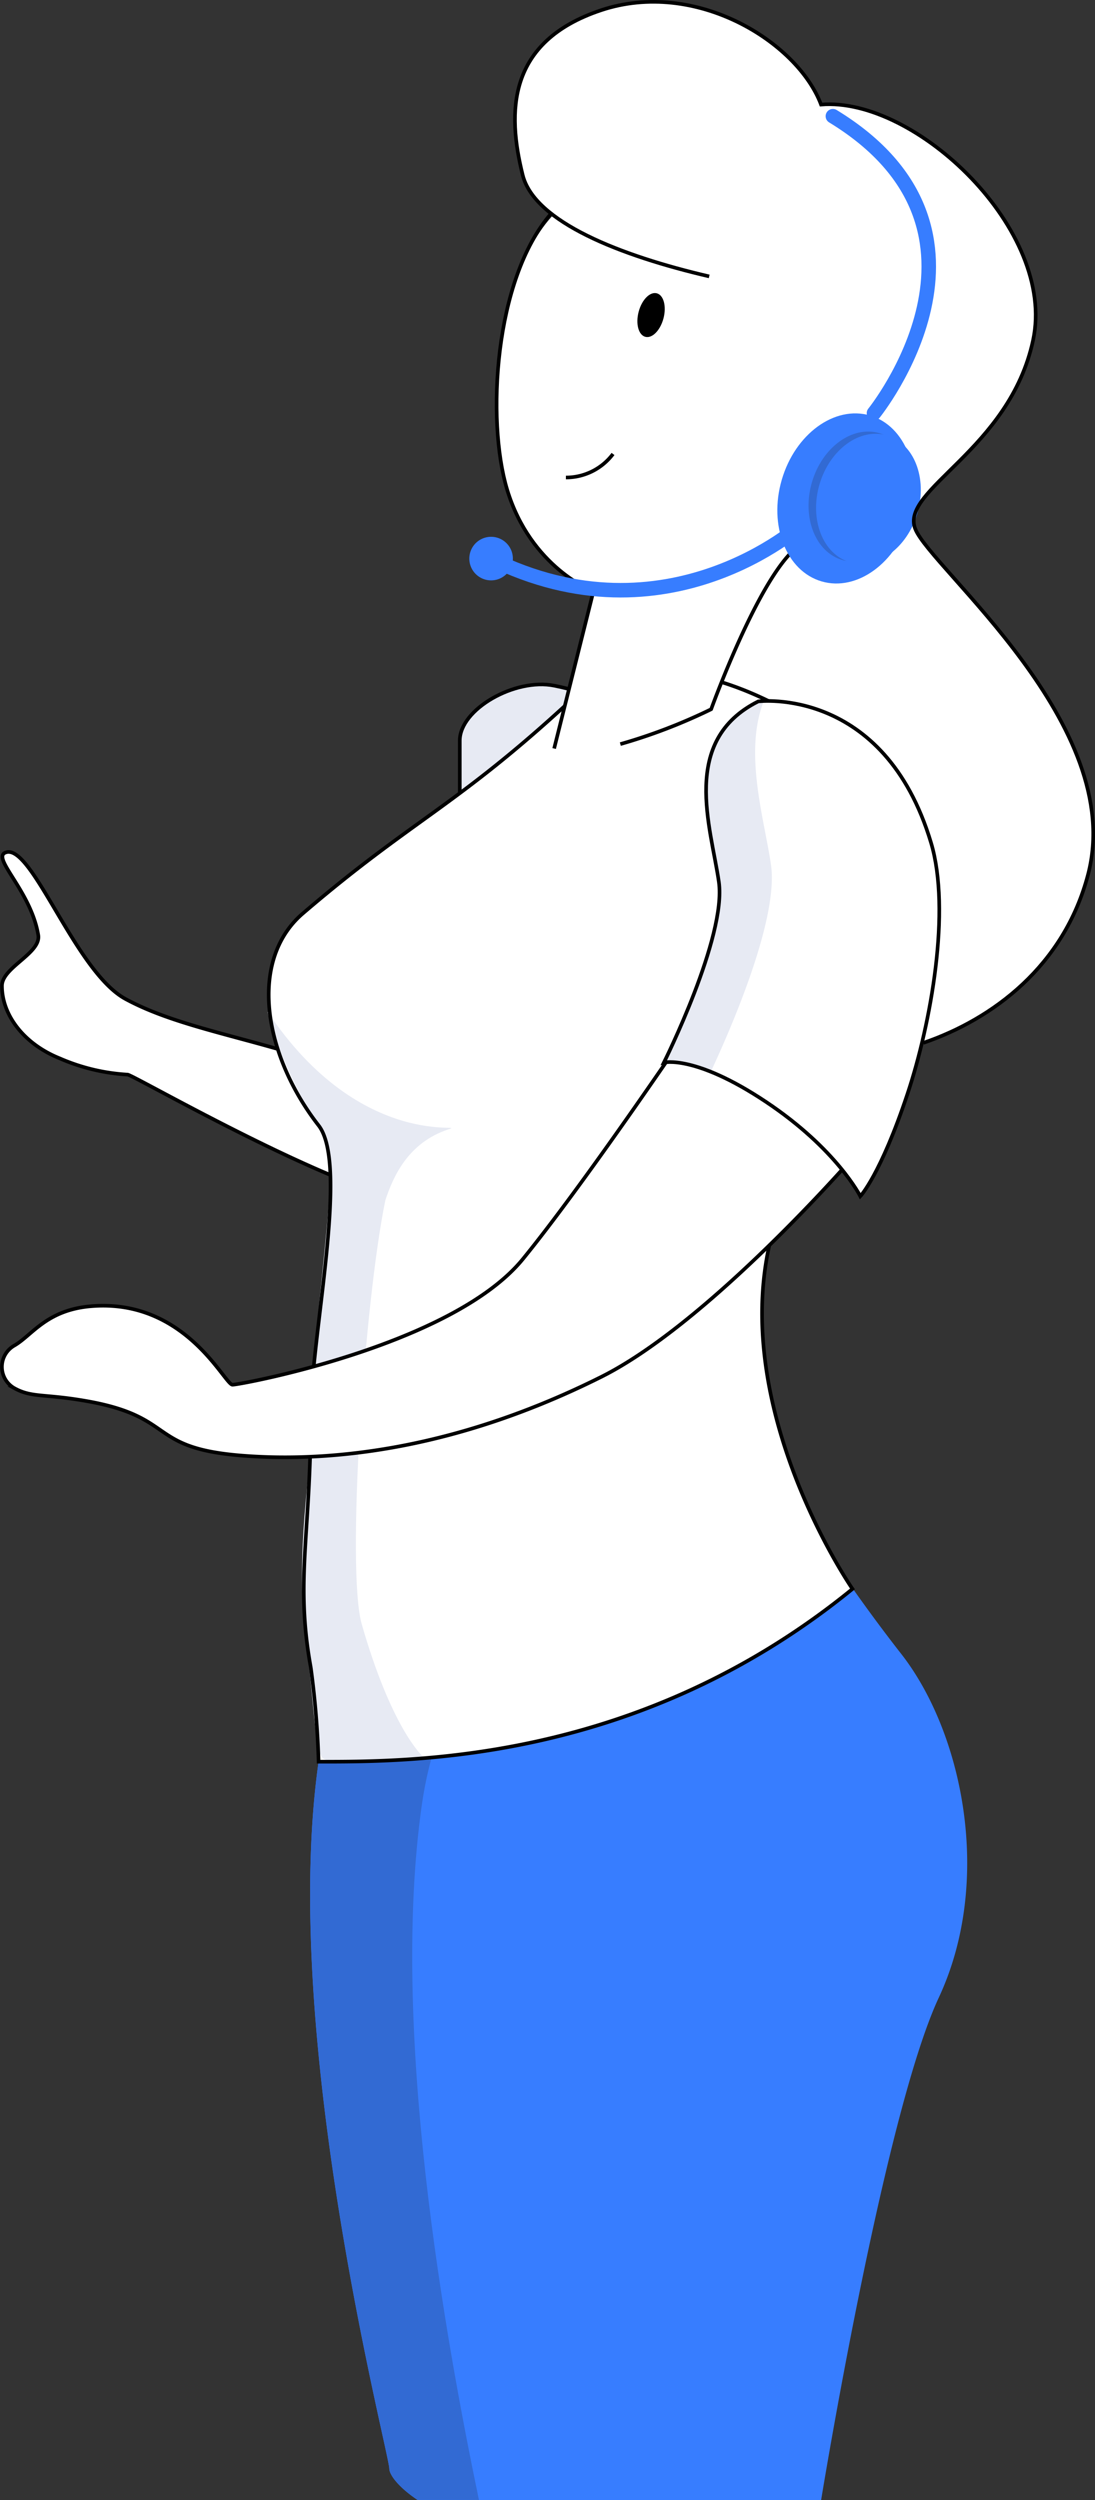 <svg id="Calque_13" data-name="Calque 13" xmlns="http://www.w3.org/2000/svg" viewBox="0 0 150.85 344.25"><rect x="0" y="0" width="150.85" height="344.25" fill="#333333" stroke="none"/><defs><style>.cls-1{fill:#377dff;}.cls-2,.cls-5{fill:#fff;}.cls-2,.cls-4{stroke:#000;stroke-width:0.5px;}.cls-2,.cls-4,.cls-7{stroke-miterlimit:10;}.cls-3{fill:#e7eaf3;}.cls-4,.cls-7{fill:none;}.cls-6{fill:#326ad3;}.cls-7{stroke:#377dff;stroke-linecap:round;stroke-width:2px;}</style></defs><title>ILLUSTRATION_Femme_445x590</title><path class="cls-1" d="M284.29,528.78c7.57-16.23,3.24-36.78-5.41-47.59a228.56,228.56,0,0,1-16.22-23.8c-11.9-7.57-58.41,1.08-63.82,38.94s9.74,95.18,9.74,97.34c0,.8,1.19,2.5,3.91,4.32h55.58C268.14,597.54,276.75,544.93,284.29,528.78Z" transform="translate(-154.95 -253.74)"/><path class="cls-2" d="M249.49,447.11s-16.17-26.78-30-36.87c-17.58-12.84-35.82-12.73-47.26-18.95-7-3.8-13-21.8-16.59-20.13-1.76.82,3.58,5.33,4.58,11.33.42,2.51-5,4.45-5,7,0,4,3,8,8,10a27.29,27.29,0,0,0,9.32,2.22c1.07.18,29.68,16.78,40.68,17.78,15.31,1.39,13.26,46.78,13.26,46.78S253.53,468.64,249.49,447.11Z" transform="translate(-154.95 -253.74)"/><path class="cls-3" d="M236.7,350.32s0-1.09-5.41-2.17-13,3.25-13,7.57v14.06S234.54,376.27,236.7,350.32Z" transform="translate(-154.95 -253.74)"/><path class="cls-4" d="M236.7,350.32s0-1.09-5.41-2.17-13,3.25-13,7.57v14.06S234.54,376.27,236.7,350.32Z" transform="translate(-154.95 -253.74)"/><path class="cls-5" d="M272.39,315.71s-14.06-9.74-7.57-21.64c-15.14-2.16-35.69-7.57-37.86-16.22s-2.16-18.39,10.82-22.71,27,4.32,30.28,13c13-1.09,32.45,17.3,29.21,32.44s-18.39,20.55-16.23,26,29.21,27,23.8,47.59-28.12,27-38.94,24.88-31.36-1.08-28.12-28.12S272.39,315.71,272.39,315.71Z" transform="translate(-154.95 -253.74)"/><path class="cls-6" d="M213.07,502.22c4-27.81,27.36-41.82,47.16-46-14.75-5.31-56.29,4.43-61.39,40.09-5.4,37.85,9.74,95.18,9.74,97.34,0,.8,1.19,2.5,3.91,4.32h8.44C216.26,575.52,208.65,533.17,213.07,502.22Z" transform="translate(-154.95 -253.74)"/><path class="cls-5" d="M272.39,472.53s-19.47-28.12-9.73-53,16.22-40,16.22-50.84-31.37-31.36-45.43-18.38c-15.73,14.52-21.69,16.28-36.77,29.2-7.57,6.49-5.41,19.47,2.16,29.2,4.26,5.47-1.08,29-1.08,40,0,16.22-2.16,22.71,0,34.61a121.69,121.69,0,0,1,1.08,13C212.05,496.33,243.19,496.33,272.39,472.53Z" transform="translate(-154.95 -253.74)"/><path class="cls-4" d="M272.39,315.71s-14.06-9.74-7.57-21.64" transform="translate(-154.95 -253.74)"/><path class="cls-3" d="M199.38,409.26c-2.16-2.16-6.54-11.3-7.57-16.22,13,19.47,28.12,15.14,24.88,16.22-5.53,1.84-7.57,6.49-8.65,9.74-2.89,14-5.41,50.83-3.25,58.4,4,13.92,8.12,18.06,8.65,18.39-5.53.21-13,1.08-14.06,0s-1.33-9.2-2.16-15.14c-1.58-11.33,0-21.64,1.08-31.37C197.22,437.38,202.63,412.51,199.38,409.26Z" transform="translate(-154.95 -253.74)"/><path class="cls-4" d="M272.39,472.53s-19.47-28.12-9.73-53,16.22-40,16.22-50.84-31.37-31.36-45.43-18.38c-15.73,14.52-21.69,16.28-36.77,29.2-7.57,6.49-5.41,19.47,2.16,29.2,4.26,5.47-1.08,29-1.08,40,0,16.22-2.16,22.71,0,34.61a121.69,121.69,0,0,1,1.08,13C212.05,496.33,243.19,496.33,272.39,472.53Z" transform="translate(-154.95 -253.74)"/><path class="cls-5" d="M252.92,351.4s-15.14,7.57-21.63,5.41l5.41-21.64s-8.65-3.24-11.9-14.06S223.18,286,235.62,280c11.38-5.44,38.93-3.24,43.26,13s-6.49,22.72-6.49,22.72,5-.9,6.49,2.16c2.16,4.32-5.41,15.14-10.82,10.81S252.92,351.4,252.92,351.4Z" transform="translate(-154.95 -253.74)"/><path class="cls-2" d="M273.7,411.34a3.6,3.6,0,0,1-.67,1.13c-3,3.46-21.27,23.87-35.25,30.86-19.47,9.74-36.77,11.9-49.75,10.82s-8.66-5.41-21.63-7.57c-5.47-.92-7.13-.39-9.48-1.7a3.37,3.37,0,0,1,0-5.86c2.47-1.42,4.43-4.91,10.59-5.42,13-1.08,18.38,10.81,19.47,10.81s30.28-5.4,40-17.3C235.18,417.06,248.8,397,252.84,391a3.37,3.37,0,0,1,3.38-1.44C262.45,390.59,279.27,395,273.7,411.34Z" transform="translate(-154.95 -253.74)"/><path class="cls-5" d="M259.41,350.32s17.31-2.17,23.8,19.46c2.78,9.27,0,24.88-3.25,34.61-3.7,11.1-6.49,14.07-6.49,14.07s-3.24-6.49-13-13-14.06-5.41-14.06-5.41,8.66-17.31,7.57-24.88S248.6,355.72,259.41,350.32Z" transform="translate(-154.95 -253.74)"/><path class="cls-3" d="M246.43,400.07s8.66-17.31,7.57-24.88-5.4-19.47,5.41-24.87a6.7,6.7,0,0,1,.76-.05c-2.78,7.13.05,16.13,1,22.58,1.07,7.53-5.68,22.87-8.3,28.47C248.46,399.57,246.43,400.07,246.43,400.07Z" transform="translate(-154.95 -253.74)"/><path class="cls-4" d="M231.29,356.81l5.41-21.64s-8.65-3.24-11.9-14.06c-2.84-9.47-1.79-28.91,6.06-37.94" transform="translate(-154.95 -253.74)"/><path class="cls-4" d="M272.39,315.71s5-.9,6.49,2.16c2.16,4.32-5.41,15.14-10.82,10.81s-15.14,22.72-15.14,22.72a76,76,0,0,1-12.51,4.8" transform="translate(-154.95 -253.74)"/><ellipse cx="244.66" cy="297.14" rx="3.1" ry="1.77" transform="translate(-259.89 204.45) rotate(-75.27)"/><path class="cls-4" d="M239.4,316.25a8.11,8.11,0,0,1-6.49,3.24" transform="translate(-154.95 -253.74)"/><ellipse class="cls-1" cx="271.33" cy="322.04" rx="11.9" ry="9.19" transform="matrix(0.28, -0.96, 0.96, 0.28, -268.61, 238.94)"/><ellipse class="cls-6" cx="273.56" cy="322.13" rx="9.1" ry="7.03" transform="translate(-267.09 241.14) rotate(-73.79)"/><ellipse class="cls-1" cx="274.6" cy="322.43" rx="9.1" ry="7.03" transform="translate(-266.63 242.36) rotate(-73.79)"/><path class="cls-7" d="M275.35,310.63s20.29-25.08-5.66-40.89" transform="translate(-154.95 -253.74)"/><path class="cls-4" d="M252.65,291.8c-12.21-2.84-24.07-7.49-25.69-13.95-2.16-8.65-2.16-18.39,10.82-22.71s27,4.32,30.28,13c13-1.09,32.45,17.3,29.21,32.44s-18.39,20.55-16.23,26,29.21,27,23.8,47.59c-3.31,12.58-13.11,19.89-22.69,23.17" transform="translate(-154.95 -253.74)"/><path class="cls-7" d="M265.36,326s-18.49,16.74-42.9,4.59" transform="translate(-154.95 -253.74)"/><path class="cls-1" d="M224,328a3,3,0,1,0,1.25,4.07A3,3,0,0,0,224,328Z" transform="translate(-154.95 -253.74)"/><path class="cls-4" d="M259.41,350.32s17.31-2.17,23.8,19.46c2.78,9.27,0,24.88-3.25,34.61-3.7,11.1-6.49,14.07-6.49,14.07s-3.24-6.49-13-13-14.06-5.41-14.06-5.41,8.66-17.31,7.57-24.88S248.6,355.72,259.41,350.32Z" transform="translate(-154.95 -253.74)"/></svg>